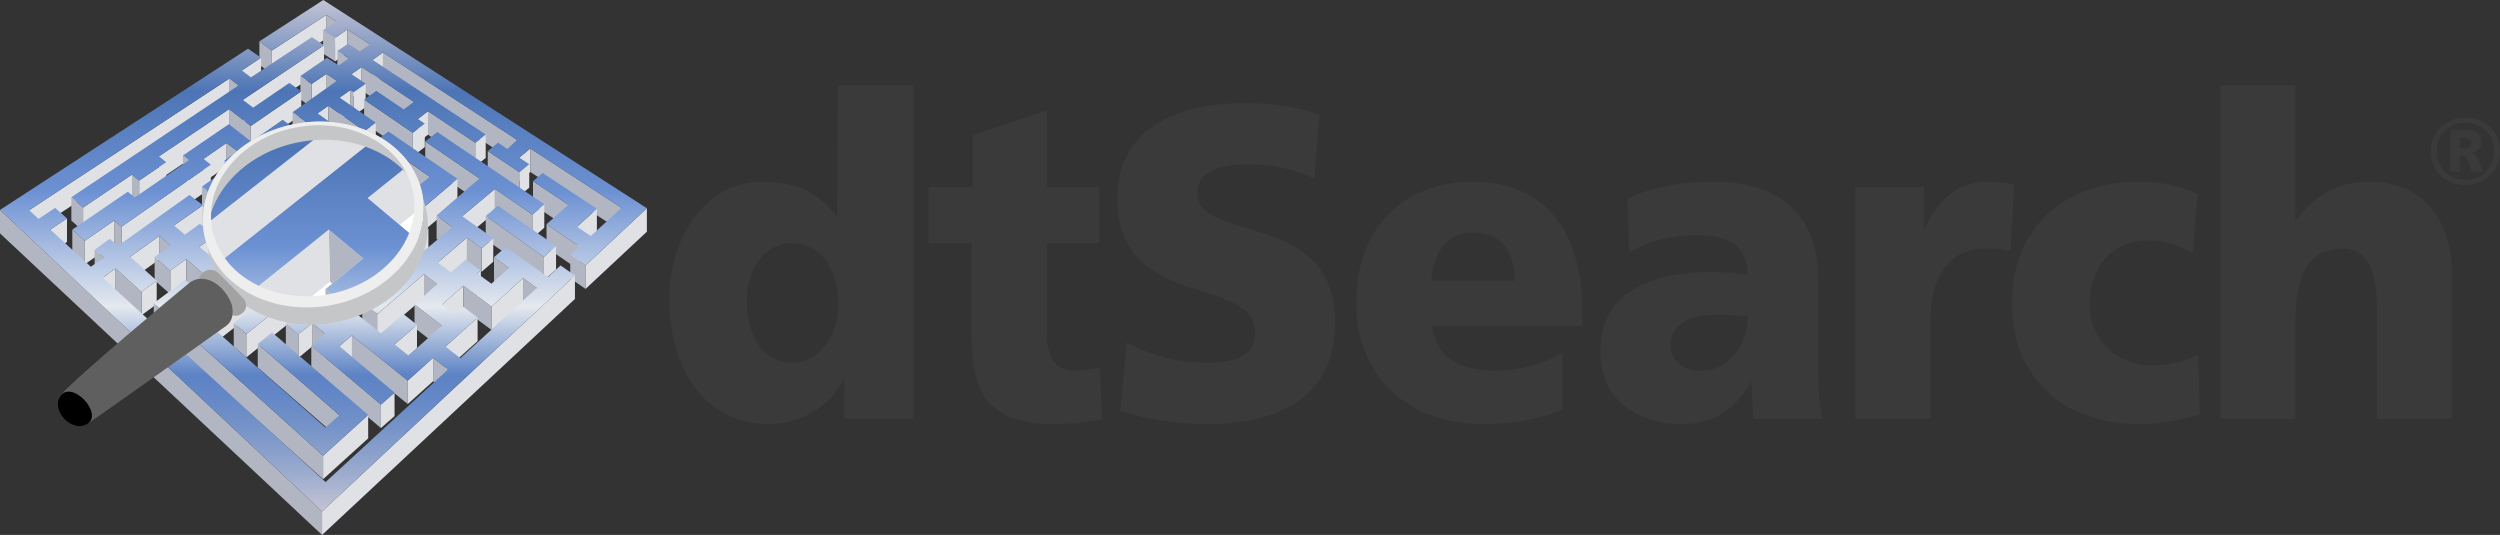 <?xml version="1.0" encoding="utf-8"?>
<!-- Generator: Adobe Illustrator 15.1.0, SVG Export Plug-In . SVG Version: 6.00 Build 0)  -->
<!DOCTYPE svg PUBLIC "-//W3C//DTD SVG 1.1//EN" "http://www.w3.org/Graphics/SVG/1.1/DTD/svg11.dtd">
<svg version="1.1" id="Layer_1" xmlns="http://www.w3.org/2000/svg" xmlns:xlink="http://www.w3.org/1999/xlink" x="0px" y="0px"
	 width="229px" height="49px" viewBox="0 0 229 49" enable-background="new 0 0 229 49" xml:space="preserve">
<rect x="0" y="0" width="229" height="49" fill="#333333" stroke="none"/>
<g>
	<g>
		<g>
			<g>
				<path fill="#3B3A3A" d="M225.814,16.944c-0.918,0-1.678-0.288-2.269-0.861c-0.59-0.574-0.89-1.312-0.89-2.208
					c0-0.88,0.309-1.618,0.918-2.208c0.607-0.597,1.367-0.894,2.273-0.894c0.91,0,1.655,0.288,2.254,0.866
					c0.596,0.581,0.898,1.316,0.898,2.217c0,0.88-0.309,1.616-0.918,2.203C227.47,16.648,226.713,16.944,225.814,16.944z
					 M225.831,11.239c-0.76,0-1.384,0.248-1.877,0.749c-0.493,0.498-0.74,1.122-0.74,1.868c0,0.755,0.249,1.38,0.752,1.877
					c0.501,0.495,1.122,0.74,1.867,0.74c0.733,0,1.351-0.25,1.857-0.745c0.505-0.497,0.761-1.121,0.761-1.864
					c0-0.753-0.25-1.38-0.749-1.876C227.206,11.488,226.579,11.239,225.831,11.239z M227.453,15.743h-1.054l-0.311-0.967
					c-0.111-0.338-0.264-0.509-0.457-0.509h-0.308v1.476h-0.874v-3.839h1.325c1.023,0,1.534,0.364,1.534,1.091
					c0,0.523-0.297,0.861-0.899,1.014v0.019c0.247,0.054,0.446,0.257,0.585,0.605L227.453,15.743z M225.324,12.637v0.956h0.46
					c0.383,0,0.574-0.163,0.574-0.493c0-0.308-0.22-0.463-0.663-0.463H225.324z"/>
			</g>
		</g>
	</g>
	<g>
		<path fill="#3B3A3A" d="M76.677,19.87c-1.036-1.438-2.267-2.299-3.671-2.771c-0.983-0.321-2.042-0.451-3.176-0.451
			c-5.505,0-8.531,5.501-8.531,10.713c0,6.271,3.174,11.486,9.106,11.486c3.173,0,5.964-1.913,6.918-4.278v3.788h6.352V7.807h-6.927
			L76.677,19.87z M72.583,33.228c-2.606,0-4.169-2.325-4.169-5.704c0-2.813,1.492-5.25,4.169-5.25c2.524,0,4.211,2.317,4.211,5.539
			C76.794,30.901,74.877,33.228,72.583,33.228z"/>
		<path fill="#3B3A3A" d="M98.631,33.953c-2.173,0-2.75-1.298-2.75-3.866v-7.816h4.82v-5.132h-4.82v-7.008l-6.774,2.241v4.767
			h-4.055v5.132h3.938v8.631c0,5.052,1.5,7.946,7.654,7.946c1.723,0,3.021-0.25,4.322-0.408l-0.23-4.766
			C100.043,33.793,99.322,33.953,98.631,33.953z"/>
		<path fill="#3B3A3A" d="M109.685,17.706c0-2.482,2.988-2.643,4.782-2.643c2.029,0,4.101,0.408,5.934,1.302l0.455-5.868
			c-1.789-0.642-4.295-1.049-6.882-1.052V9.442c-0.012,0-0.02,0-0.03,0c0,0-0.006,0-0.011,0v0.003
			c-5.343,0.011-11.589,1.883-11.589,8.711c0,10.345,12.619,7.003,12.619,12.301c0,2.279-2.129,2.765-4.399,2.765
			c-2.941,0-5.503-0.813-7.34-1.869l-0.605,6.27c2.361,0.817,5.463,1.223,7.945,1.223c5.933,0,11.741-1.999,11.741-9.362
			C122.308,19.212,109.685,22.31,109.685,17.706z"/>
		<path fill="#3B3A3A" d="M139.613,17.638c-1.297-0.633-2.854-0.989-4.724-0.989c-6.193,0-10.661,4.081-10.661,11.082
			c0,7.002,5.01,11.117,11.587,11.117c2.562,0,5.085-0.408,7.3-1.345v-5.174c-2.062,1.182-4.203,1.624-6.08,1.624
			c-0.401,0-0.788-0.019-1.156-0.051c-0.1-0.009-0.191-0.029-0.291-0.042c-0.261-0.031-0.515-0.064-0.751-0.116
			c-0.109-0.023-0.206-0.057-0.308-0.081c-0.214-0.059-0.428-0.116-0.619-0.19c-0.1-0.039-0.191-0.084-0.291-0.129
			c-0.164-0.078-0.324-0.155-0.474-0.247c-0.197-0.119-0.377-0.258-0.549-0.404c-0.075-0.067-0.158-0.121-0.228-0.191
			c-0.228-0.226-0.422-0.479-0.585-0.766c-0.127-0.219-0.226-0.457-0.313-0.71c-0.02-0.046-0.044-0.085-0.061-0.135
			c-0.101-0.309-0.169-0.644-0.22-1.007h13.766v-1.343c0-1.593-0.172-3.146-0.543-4.568
			C143.684,21.186,142.161,18.877,139.613,17.638z M131.113,25.732c0.149-2.436,1.339-4.44,3.822-4.44
			c2.749,0,3.821,2.005,3.821,4.44H131.113z"/>
		<path fill="#3B3A3A" d="M166.526,25.445c0-1.057-0.114-2.01-0.332-2.853c-0.618-2.379-2.041-3.938-3.904-4.864
			c-1.521-0.753-3.338-1.084-5.242-1.084c-2.951,0-5.504,0.453-7.958,1.511l0.119,4.969c1.91-1.142,4.124-1.591,6.338-1.591
			c2.493,0,4.52,0.776,4.559,3.671c-0.885-0.167-2.11-0.293-3.219-0.293c-3.663,0-10.286,0.781-10.286,7.252
			c0,4.607,3.526,6.685,7.455,6.685c2.831,0,4.744-1.182,6.319-3.827h0.07c0,1.097,0.12,2.194,0.159,3.337h6.308
			c-0.311-1.671-0.383-3.337-0.383-5.009v-7.903H166.526z M155.86,33.953c-0.59,0-1.123-0.115-1.569-0.329
			c-0.59-0.287-1.018-0.757-1.187-1.381c-0.047-0.188-0.08-0.391-0.08-0.608c0-2.032,1.838-2.811,4.176-2.811
			c1.031,0,2.023,0.09,2.905,0.127C160.105,31.435,158.464,33.953,155.86,33.953z"/>
		<path fill="#3B3A3A" d="M201.302,17.808c-1.558-0.798-3.38-1.163-5.426-1.163c-6.579,0-11.591,4.085-11.591,11.122
			c0,7.008,5.012,11.081,11.591,11.081c1.833,0,3.901-0.33,5.625-0.939l-0.158-5.454c-1.142,0.651-2.708,1.02-4.279,1.02
			c-0.949,0-1.853-0.227-2.662-0.633c-1.331-0.678-2.382-1.865-2.807-3.422c-0.119-0.476-0.193-0.989-0.193-1.528
			c0-3.665,2.296-5.866,5.275-5.866c1.647,0,2.911,0.365,4.17,1.177L201.302,17.808"/>
		<path fill="#3B3A3A" d="M176.291,21.045h-0.077v-3.906h-6.271v21.216h6.881v-8.956c0-4.159,1.797-6.637,5.014-6.637
			c0.795,0,1.561,0,2.325,0.235l0.341-6.097l0.011-0.009c-0.002,0-0.002,0-0.011,0V16.89v0.002
			c-0.682-0.119-1.521-0.241-2.322-0.241c-2.978,0-4.703,1.709-5.887,4.395"/>
		<path fill="#3B3A3A" d="M224.233,22.149c-0.54-2.044-1.705-3.779-3.624-4.735c-0.995-0.489-2.193-0.77-3.618-0.77
			c-2.979,0-5.159,1.425-6.737,3.624V7.807h-6.879v30.548h6.879v-8.956c0-4.562,1.462-6.637,4.287-6.637
			c1.88,0,3.182,1.341,3.182,5.332v10.264h6.883V25.121C224.605,24.101,224.486,23.092,224.233,22.149z"/>
	</g>
	<g>
		<g>
			<g>
				<g>
					<g>
						<polygon fill="#B2B6C2" points="30.784,1.949 30.784,4.096 29.891,3.518 29.891,1.368 						"/>
					</g>
					<g>
						<polygon fill="#E0E1E5" points="29.891,1.368 29.891,3.518 24.902,6.78 24.902,4.634 						"/>
					</g>
					<g>
						<polygon fill="#B2B6C2" points="30.693,3.468 30.693,5.616 29.595,4.911 29.595,2.764 						"/>
					</g>
					<g>
						<polygon fill="#E0E1E5" points="31.815,2.697 31.815,4.848 30.693,5.616 30.693,3.468 						"/>
					</g>
					<g>
						<polygon fill="#B2B6C2" points="33.898,4.057 33.898,6.204 31.815,4.848 31.815,2.697 						"/>
					</g>
					<g>
						<polygon fill="#B2B6C2" points="24.902,4.634 24.902,6.78 23.76,5.935 23.76,3.785 						"/>
					</g>
					<g>
						<polygon fill="#B2B6C2" points="31.947,5.352 31.947,7.495 30.907,6.815 30.907,4.667 						"/>
					</g>
					<g>
						<polygon fill="#E0E1E5" points="35.08,4.812 35.08,6.962 34.128,7.63 34.128,5.483 						"/>
					</g>
					<g>
						<polygon fill="#E0E1E5" points="23.916,5.282 23.916,7.429 22.154,8.601 22.154,6.454 						"/>
					</g>
					<g>
						<polygon fill="#E0E1E5" points="33.123,6.136 33.123,8.287 32.196,8.935 32.196,6.785 						"/>
					</g>
					<g>
						<polygon fill="#B2B6C2" points="30.849,7.407 30.849,9.558 29.912,8.914 29.912,6.765 						"/>
					</g>
					<g>
						<polygon fill="#E0E1E5" points="29.912,6.765 29.912,8.914 28.54,9.836 28.54,7.688 						"/>
					</g>
					<g>
						<polygon fill="#E0E1E5" points="29.682,4.141 29.682,6.29 22.246,11.293 22.246,9.148 						"/>
					</g>
					<g>
						<polygon fill="#B2B6C2" points="28.54,7.688 28.54,9.836 27.514,9.108 27.514,6.96 						"/>
					</g>
					<g>
						<polygon fill="#B2B6C2" points="21.842,7.83 21.842,9.979 21.036,9.324 21.036,7.175 						"/>
					</g>
					<g>
						<polygon fill="#B2B6C2" points="37.906,9.328 37.906,11.478 33.123,8.287 33.123,6.136 						"/>
					</g>
					<g>
						<polygon fill="#E0E1E5" points="33.494,7.667 33.494,9.817 32.383,10.607 32.383,8.46 						"/>
					</g>
					<g>
						<polygon fill="#B2B6C2" points="32.383,8.46 32.383,10.607 32.085,10.402 32.085,8.252 						"/>
					</g>
					<g>
						<polygon fill="#E0E1E5" points="32.085,8.252 32.085,10.402 31.113,11.092 31.113,8.941 						"/>
					</g>
					<g>
						<polygon fill="#E0E1E5" points="30.08,9.682 30.08,11.834 29.086,12.532 29.086,10.384 						"/>
					</g>
					<g>
						<polygon fill="#E0E1E5" points="39.203,10.191 39.203,12.339 38.275,13.043 38.275,10.896 						"/>
					</g>
					<g>
						<polygon fill="#E0E1E5" points="27.598,8.366 27.598,10.514 22.972,13.687 22.972,11.536 						"/>
					</g>
					<g>
						<polygon fill="#B2B6C2" points="22.972,11.536 22.972,13.687 20.984,12.142 20.984,9.995 						"/>
					</g>
					<g>
						<polygon fill="#B2B6C2" points="28.834,11.75 28.834,13.896 26.799,12.425 26.799,10.276 						"/>
					</g>
					<g>
						<polygon fill="#B2B6C2" points="37.806,12.161 37.806,14.312 33.355,11.274 33.355,9.124 						"/>
					</g>
					<g>
						<polygon fill="#E0E1E5" points="34.424,11.242 34.424,13.394 33.391,14.149 33.391,12.003 						"/>
					</g>
					<g>
						<polygon fill="#B2B6C2" points="33.391,12.003 33.391,14.149 30.08,11.834 30.08,9.682 						"/>
					</g>
					<g>
						<polygon fill="#E0E1E5" points="38.911,11.321 38.911,13.472 37.806,14.312 37.806,12.161 						"/>
					</g>
					<g>
						<polygon fill="#B2B6C2" points="47.365,12.813 47.365,14.961 35.08,6.962 35.08,4.812 						"/>
					</g>
					<g>
						<polygon fill="#B2B6C2" points="43.537,13.077 43.537,15.225 39.203,12.339 39.203,10.191 						"/>
					</g>
					<g>
						<polygon fill="#E0E1E5" points="44.492,12.317 44.492,14.465 43.537,15.225 43.537,13.077 						"/>
					</g>
					<g>
						<polygon fill="#B2B6C2" points="21.753,13.864 21.753,16.011 20.751,15.245 20.751,13.095 						"/>
					</g>
					<g>
						<polygon fill="#E0E1E5" points="20.984,9.995 20.984,12.142 14.562,16.469 14.562,14.319 						"/>
					</g>
					<g>
						<polygon fill="#E0E1E5" points="48.573,13.601 48.573,15.753 47.571,16.588 47.571,14.438 						"/>
					</g>
					<g>
						<polygon fill="#E0E1E5" points="20.751,13.095 20.751,15.245 18.641,16.701 18.641,14.554 						"/>
					</g>
					<g>
						<polygon fill="#B2B6C2" points="17.309,14.675 17.309,16.822 16.759,16.389 16.759,14.241 						"/>
					</g>
					<g>
						<polygon fill="#B2B6C2" points="39.373,16.201 39.373,18.345 34.551,14.969 34.551,12.821 						"/>
					</g>
					<g>
						<polygon fill="#B2B6C2" points="21.552,15.498 21.552,17.645 20.548,16.857 20.548,14.711 						"/>
					</g>
					<g>
						<polygon fill="#E0E1E5" points="48.479,15.041 48.479,17.188 47.592,17.928 47.592,15.779 						"/>
					</g>
					<g>
						<polygon fill="#B2B6C2" points="47.592,15.779 47.592,17.928 44.677,15.984 44.677,13.837 						"/>
					</g>
					<g>
						<polygon fill="#B2B6C2" points="43.924,16.353 43.924,18.499 38.95,15.098 38.95,12.95 						"/>
					</g>
					<g>
						<polygon fill="#B2B6C2" points="12.751,16.54 12.751,18.687 12.092,18.139 12.092,15.99 						"/>
					</g>
					<g>
						<polygon fill="#E0E1E5" points="15.226,14.855 15.226,17.002 12.751,18.687 12.751,16.54 						"/>
					</g>
					<g>
						<polygon fill="#E0E1E5" points="20.28,17.557 20.28,19.703 19.647,20.159 19.647,18.015 						"/>
					</g>
					<g>
						<polygon fill="#E0E1E5" points="19.31,15.08 19.31,17.229 11.125,22.92 11.125,20.771 						"/>
					</g>
					<g>
						<polygon fill="#B2B6C2" points="19.647,18.015 19.647,20.159 18.501,19.235 18.501,17.086 						"/>
					</g>
					<g>
						<polygon fill="#B2B6C2" points="52.065,18.761 52.065,20.908 48.824,18.747 48.824,16.6 						"/>
					</g>
					<g>
						<polygon fill="#E0E1E5" points="41.902,16.379 41.902,18.526 38.86,21.112 38.86,18.964 						"/>
					</g>
					<g>
						<polygon fill="#E0E1E5" points="21.036,7.175 21.036,9.324 2.673,21.4 2.673,19.253 						"/>
					</g>
					<g>
						<polygon fill="#B2B6C2" points="7.613,19.013 7.613,21.161 6.537,20.21 6.537,18.066 						"/>
					</g>
					<g>
						<polygon fill="#E0E1E5" points="12.092,15.99 12.092,18.139 7.613,21.161 7.613,19.013 						"/>
					</g>
					<g>
						<polygon fill="#B2B6C2" points="56.936,19.044 56.936,21.192 48.573,15.753 48.573,13.601 						"/>
					</g>
					<g>
						<polygon fill="#B2B6C2" points="48.771,19.659 48.771,21.805 45.332,19.456 45.332,17.309 						"/>
					</g>
					<g>
						<polygon fill="#E0E1E5" points="49.856,18.712 49.856,20.856 48.771,21.805 48.771,19.659 						"/>
					</g>
					<g>
						<polygon fill="#E0E1E5" points="45.332,17.309 45.332,19.456 42.34,21.953 42.34,19.803 						"/>
					</g>
					<g>
						<polygon fill="#E0E1E5" points="18.586,18.798 18.586,20.944 15.939,22.803 15.939,20.654 						"/>
					</g>
					<g>
						<polygon fill="#B2B6C2" points="11.125,20.771 11.125,22.92 10.463,22.346 10.463,20.198 						"/>
					</g>
					<g>
						<polygon fill="#E0E1E5" points="54.675,19.126 54.675,21.276 52.855,22.92 52.855,20.771 						"/>
					</g>
					<g>
						<polygon fill="#B2B6C2" points="41.434,20.812 41.434,22.959 39.992,21.894 39.992,19.747 						"/>
					</g>
					<g>
						<polygon fill="#E0E1E5" points="6.136,20.008 6.136,22.158 4.611,23.182 4.611,21.032 						"/>
					</g>
					<g>
						<polygon fill="#B2B6C2" points="7.762,22.063 7.762,24.212 6.623,23.182 6.623,21.032 						"/>
					</g>
					<g>
						<polygon fill="#E0E1E5" points="10.463,20.198 10.463,22.346 7.762,24.212 7.762,22.063 						"/>
					</g>
					<g>
						<polygon fill="#E0E1E5" points="39.245,20.95 39.245,23.096 37.711,24.363 37.711,22.217 						"/>
					</g>
					<g>
						<polygon fill="#B2B6C2" points="15.616,22.496 15.616,24.644 14.592,23.764 14.592,21.615 						"/>
					</g>
					<g>
						<polygon fill="#B2B6C2" points="53.062,22.588 53.062,24.739 50.061,22.687 50.061,20.54 						"/>
					</g>
					<g>
						<polygon fill="#E0E1E5" points="19.618,21.642 19.618,23.789 18.26,24.753 18.26,22.605 						"/>
					</g>
					<g>
						<polygon fill="#B2B6C2" points="49.823,23.533 49.823,25.681 44.492,21.938 44.492,19.789 						"/>
					</g>
					<g>
						<polygon fill="#E0E1E5" points="45.185,21.826 45.185,23.971 44.114,24.897 44.114,22.747 						"/>
					</g>
					<g>
						<polygon fill="#B2B6C2" points="44.114,22.747 44.114,24.897 42.771,23.923 42.771,21.775 						"/>
					</g>
					<g>
						<polygon fill="#E0E1E5" points="14.592,21.615 14.592,23.764 11.924,25.667 11.924,23.521 						"/>
					</g>
					<g>
						<polygon fill="#E0E1E5" points="50.934,22.525 50.934,24.677 49.823,25.681 49.823,23.533 						"/>
					</g>
					<g>
						<polygon fill="#B2B6C2" points="9.502,23.604 9.502,25.751 8.667,25.028 8.667,22.877 						"/>
					</g>
					<g>
						<polygon fill="#E0E1E5" points="42.771,21.775 42.771,23.923 40.096,26.201 40.096,24.051 						"/>
					</g>
					<g>
						<polygon fill="#B2B6C2" points="37.55,24.062 37.55,26.212 36.472,25.396 36.472,23.247 						"/>
					</g>
					<g>
						<polygon fill="#B2B6C2" points="53.636,24.318 53.636,26.466 52.235,25.493 52.235,23.348 						"/>
					</g>
					<g>
						<polygon fill="#E0E1E5" points="59.253,19.073 59.253,21.224 53.636,26.466 53.636,24.318 						"/>
					</g>
					<g>
						<polygon fill="#B2B6C2" points="46.62,24.548 46.62,26.694 45.25,25.71 45.25,23.562 						"/>
					</g>
					<g>
						<polygon fill="#E0E1E5" points="17.062,23.732 17.062,25.879 15.597,26.937 15.597,24.786 						"/>
					</g>
					<g>
						<polygon fill="#B2B6C2" points="15.597,24.786 15.597,26.937 14.164,25.683 14.164,23.534 						"/>
					</g>
					<g>
						<polygon fill="#E0E1E5" points="44.045,24.784 44.045,26.931 43.732,27.2 43.732,25.054 						"/>
					</g>
					<g>
						<polygon fill="#E0E1E5" points="10.595,24.591 10.595,26.738 9.408,27.586 9.408,25.438 						"/>
					</g>
					<g>
						<polygon fill="#E0E1E5" points="20.643,24.559 20.643,26.706 19.263,27.759 19.263,25.608 						"/>
					</g>
					<g>
						<polygon fill="#B2B6C2" points="19.263,25.608 19.263,27.759 17.062,25.879 17.062,23.732 						"/>
					</g>
					<g>
						<polygon fill="#B2B6C2" points="40.054,26.026 40.054,28.174 38.838,27.268 38.838,25.118 						"/>
					</g>
					<g>
						<polygon fill="#B2B6C2" points="49.17,26.38 49.17,28.525 47.912,27.62 47.912,25.474 						"/>
					</g>
					<g>
						<polygon fill="#E0E1E5" points="14.354,25.709 14.354,27.859 12.956,28.879 12.956,26.729 						"/>
					</g>
					<g>
						<polygon fill="#B2B6C2" points="12.956,26.729 12.956,28.879 10.595,26.738 10.595,24.591 						"/>
					</g>
					<g>
						<polygon fill="#E0E1E5" points="18.048,26.562 18.048,28.711 16.716,29.721 16.716,27.573 						"/>
					</g>
					<g>
						<polygon fill="#E0E1E5" points="42.451,26.181 42.451,28.329 40.483,30.053 40.483,27.906 						"/>
					</g>
					<g>
						<polygon fill="#B2B6C2" points="45.033,28.084 45.033,30.229 42.451,28.329 42.451,26.181 						"/>
					</g>
					<g>
						<polygon fill="#E0E1E5" points="47.912,25.474 47.912,27.62 45.033,30.229 45.033,28.084 						"/>
					</g>
					<g>
						<polygon fill="#B2B6C2" points="27.497,28.586 27.497,30.732 26.304,29.736 26.304,27.589 						"/>
					</g>
					<g>
						<polygon fill="#E0E1E5" points="38.838,25.118 38.838,27.268 34.545,30.927 34.545,28.777 						"/>
					</g>
					<g>
						<polygon fill="#B2B6C2" points="34.545,28.777 34.545,30.927 33.182,29.85 33.182,27.704 						"/>
					</g>
					<g>
						<g>
							<polyline fill="#E0E1E5" points="29.413,21.65 29.413,23.799 19.112,31.847 19.112,29.697 29.413,21.65 							"/>
						</g>
					</g>
					<g>
						<polygon fill="#B2B6C2" points="40.483,29.829 40.483,31.979 37.97,30.025 37.97,27.877 						"/>
					</g>
					<g>
						<polygon fill="#B2B6C2" points="29.776,30.564 29.776,32.714 28.595,31.733 28.595,29.586 						"/>
					</g>
					<g>
						<polygon fill="#B2B6C2" points="22.563,30.592 22.563,32.739 21.41,31.74 21.41,29.594 						"/>
					</g>
					<g>
						<polygon fill="#E0E1E5" points="26.304,27.589 26.304,29.736 22.563,32.739 22.563,30.592 						"/>
					</g>
					<g>
						<polygon fill="#E0E1E5" points="28.595,29.586 28.595,31.733 27.333,32.782 27.333,30.631 						"/>
					</g>
					<g>
						<polygon fill="#B2B6C2" points="27.333,30.631 27.333,32.782 26.184,31.801 26.184,29.654 						"/>
					</g>
					<g>
						<polygon fill="#E0E1E5" points="38.196,29.748 38.196,31.897 36.147,33.688 36.147,31.543 						"/>
					</g>
					<g>
						<polygon fill="#E0E1E5" points="32.241,30.727 32.241,32.876 31.086,33.856 31.086,31.706 						"/>
					</g>
					<g>
						<polygon fill="#E0E1E5" points="43.748,29.094 43.748,31.241 40.809,33.894 40.809,31.746 						"/>
					</g>
					<g>
						<polygon fill="#B2B6C2" points="41.035,33.845 41.035,35.996 39.672,34.92 39.672,32.771 						"/>
					</g>
					<g>
						<polygon fill="#B2B6C2" points="37.349,34.864 37.349,37.01 32.241,32.876 32.241,30.727 						"/>
					</g>
					<g>
						<polygon fill="#E0E1E5" points="39.672,32.771 39.672,34.92 37.349,37.01 37.349,34.864 						"/>
					</g>
					<g>
						<polygon fill="#B2B6C2" points="34.891,37.062 34.891,39.212 28.516,33.821 28.516,31.673 						"/>
					</g>
					<g>
						<polygon fill="#E0E1E5" points="36.14,35.962 36.14,38.113 34.891,39.212 34.891,37.062 						"/>
					</g>
					<g>
						<polygon fill="#B2B6C2" points="31.086,38.033 31.086,40.181 23.61,33.663 23.61,31.515 						"/>
					</g>
					<g>
						<polygon fill="#E0E1E5" points="33.726,38.005 33.726,40.153 29.595,43.894 29.595,41.746 						"/>
					</g>
					<g>
						<polygon fill="#B2B6C2" points="29.595,41.746 29.595,43.894 14.088,29.92 14.088,27.771 						"/>
					</g>
					<g>
						<polygon fill="#B2B6C2" points="29.501,46.851 29.501,49 0,21.378 0,19.227 						"/>
					</g>
					<g>
						<polygon fill="#E0E1E5" points="52.664,25.235 52.664,27.384 29.501,49 29.501,46.851 						"/>
					</g>
				</g>
			</g>
			<g>
				<path fill="none" d="M49.17,26.38l-1.26-0.906l-2.878,2.61l-2.584-1.903l-1.965,1.726l1.043,0.819l0.104,0.083l0.092-0.083
					l0.71-0.628l0.83,0.628l0.486,0.368l-2.941,2.654l1.36,1.058c0.086-0.076,0.565-0.515,1.235-1.133
					c0.661-0.61,1.513-1.391,2.359-2.162c0.289-0.267,0.57-0.527,0.85-0.785c0.528-0.487,1.032-0.948,1.445-1.33
					C48.686,26.821,49.12,26.424,49.17,26.38z"/>
				<path fill="#92A3D1" d="M39.245,20.95l-0.22-0.163c-0.003,0.116-0.008,0.233-0.014,0.353L39.245,20.95z"/>
				<polygon fill="#7D8FC3" points="34.545,28.777 34.606,28.726 34.477,28.726 				"/>
				<linearGradient id="SVGID_1_" gradientUnits="userSpaceOnUse" x1="29.627" y1="46.851" x2="29.627" y2="4.973799e-14">
					<stop  offset="0" style="stop-color:#C3C4D4"/>
					<stop  offset="0.002" style="stop-color:#C2C3D4"/>
					<stop  offset="0.086" style="stop-color:#96A8CD"/>
					<stop  offset="0.161" style="stop-color:#7794C9"/>
					<stop  offset="0.224" style="stop-color:#6487C6"/>
					<stop  offset="0.267" style="stop-color:#5D83C5"/>
					<stop  offset="0.4" style="stop-color:#E5E9EF"/>
					<stop  offset="0.626" style="stop-color:#6C91D3"/>
					<stop  offset="0.822" style="stop-color:#4D75B6"/>
					<stop  offset="1" style="stop-color:#C3C4D4"/>
				</linearGradient>
				<path fill="url(#SVGID_1_)" d="M18.501,17.088l1.528-1.077c-0.348,0.534-0.622,1.087-0.824,1.647L18.501,17.088z M23.163,28.207
					l-0.655,0.519h-0.001l-1.097,0.868l1.153,0.998l2.097-1.686c-0.147-0.053-0.292-0.12-0.437-0.181l0,0
					C23.863,28.572,23.505,28.402,23.163,28.207z M50.192,25.378l-3.873-2.747l-1.07,0.932l1.371,0.985l-1.609,1.438l-1.279-0.932
					l0.312-0.27l-1.375-1.008l-1.363,1.178l-1.211-0.903l2.674-2.277l1.344,0.974l1.07-0.925l-2.844-2.02l2.991-2.496l3.439,2.351
					l1.085-0.949l-9.021-6.089h-0.003l-0.776-0.524l-0.679,0.526h0.001l-0.426,0.328l4.974,3.401
					c-0.138,0.118-0.445,0.372-0.821,0.7c-0.381,0.326-0.839,0.721-1.278,1.106c-0.453,0.384-0.885,0.764-1.222,1.053
					c-0.331,0.293-0.566,0.496-0.612,0.532l1.442,1.066l-2.641,2.209l-0.122-0.088c-0.328,1.029-0.888,2.036-1.699,2.966
					c-0.859,0.98-1.916,1.774-3.075,2.37l0.578,0.458h0.129l4.234-3.605l1.215,0.908l-2.084,1.851l1.09,0.847h2.467l-1.043-0.817
					l1.968-1.726l2.582,1.903l2.879-2.61l1.261,0.906c-0.052,0.044-0.483,0.441-1.113,1.016c-0.411,0.382-0.916,0.843-1.445,1.33
					l0,0c-0.28,0.258-0.562,0.519-0.851,0.785c-0.845,0.771-1.698,1.552-2.359,2.162c-0.669,0.618-1.149,1.057-1.235,1.133
					l-1.36-1.058l2.941-2.654l-0.486-0.368l-0.831-0.63l-0.709,0.63l-0.092,0.083l-0.104-0.083h-2.466l1.423,1.105l-3.069,2.74
					l-1.269-1.028l2.048-1.793l-1.256-0.988l-2.045,1.773c-0.08-0.064-0.274-0.221-0.525-0.42c-0.249-0.2-0.556-0.449-0.852-0.69
					c-0.295-0.232-0.577-0.456-0.8-0.637c-0.428,0.162-0.863,0.306-1.309,0.417l-0.26,0.223l-0.153-0.133
					c-1.482,0.315-3.02,0.361-4.497,0.104l-0.315,0.256l1.149,0.979l1.262-1.048l1.181,0.979l-1.261,1.108l6.374,5.394l1.251-1.103
					l-5.054-4.257l1.155-0.98l5.105,4.138l2.324-2.094l1.365,1.078L29.821,44.157L12.994,28.726l-3.586-3.288l1.187-0.847
					l2.361,2.139l1.397-1.021l-2.433-2.188l2.67-1.905l1.025,0.881l-1.452,1.038l1.433,1.252l1.466-1.055l2.2,1.877l0.735-0.56
					c-0.261-0.484-0.462-0.991-0.604-1.515l-1.134-0.929l0.766-0.545c-0.104-0.372-0.176-0.745-0.22-1.129l-0.495-0.429
					l-1.375,0.991l-0.997-0.84l2.647-1.858l-1.229-0.938l-6.56,4.664l-0.746-0.635l-1.387,0.99l0.836,0.728l-1.176,0.829
					l-3.714-3.401l1.524-1.027l-1.078-0.966l-1.524,1.009l-0.86-0.795l10.083-6.632l8.279-5.446l0.807,0.655l-7.164,4.791
					l-8.141,5.445l1.076,0.946l4.479-3.022l0.659,0.55l2.475-1.685l-0.663-0.536l2.522-1.698l3.899-2.626l1.988,1.541l4.625-3.17
					l-1.091-0.773l-3.311,2.263l-0.95-0.707l7.436-5.008l-1.113-0.742l-5.581,3.685l-0.834-0.629l1.762-1.172L22.72,4.459
					l-12.555,8.162L0,19.227l10.144,9.499l19.357,18.125l19.424-18.125h0.001l3.741-3.49l-1.318-0.922L50.192,25.378z
					 M44.492,19.789l5.331,3.744l1.111-1.008l-5.328-3.682L44.492,19.789z M16.964,25.616l-2.877,2.155l1.06,0.954h0.002
					l14.446,13.021l4.131-3.743l-8.809-7.554l-1.307,1.065l7.476,6.518l-1.279,1.133l-10.695-9.472
					c0.063-0.05,0.27-0.214,0.579-0.457c0.183-0.141,0.411-0.318,0.658-0.511h0.002c0.178-0.136,0.356-0.276,0.556-0.433
					c0.34-0.263,0.714-0.556,1.107-0.864c-0.428-0.346-0.818-0.715-1.153-1.109l-2.97,2.294l-1.175-1.04l1.331-1.012L16.964,25.616z
					 M38.858,18.964l3.042-2.587l-5.478-3.756l-0.839-0.577l-0.766,0.577l-0.108,0.081c0.019,0.012,0.038,0.02,0.06,0.031
					c0.793,0.471,1.463,1.029,2.016,1.648l2.589,1.815l-0.998,0.789l-0.101-0.071c0.187,0.558,0.306,1.133,0.352,1.719
					c-0.007-0.098-0.007-0.193-0.015-0.289c0.066,0.188,0.122,0.379,0.172,0.566L38.858,18.964z M49.223,12.621h-0.001L29.614,0
					L23.76,3.785l1.142,0.849l4.988-3.266l0.894,0.581l-1.189,0.814l1.098,0.704l1.122-0.771l2.084,1.359l-0.942,0.655l-1.07-0.71
					l-0.981,0.665l1.04,0.685l-0.926,0.638l-1.079-0.693L27.514,6.96l1.024,0.728l1.371-0.923l0.938,0.643l-4.05,2.869l1.472,1.063
					c0.729-0.062,1.462-0.057,2.185,0.017l-1.369-0.973l0.994-0.702l3.309,2.321l1.035-0.761l-3.311-2.301l0.972-0.689l0.297,0.208
					l1.111-0.791l-1.297-0.882l0.927-0.649l4.783,3.19l-0.927,0.691l-2.511-1.697l-1.114,0.802l4.451,3.039l1.105-0.841
					l-0.633-0.424l0.927-0.707l3.647,2.431h0.001l0.684,0.455l0.57-0.455h0.001l0.383-0.305L34.128,5.484l0.951-0.67l11.989,7.808
					h0.003l0.293,0.191l-0.889,0.832l-0.853-0.58l-0.947,0.771l2.916,1.942l0.887-0.738l-0.909-0.603l1.002-0.838l8.363,5.443
					l-2.82,2.574l-1.261-0.847l1.82-1.646l-4.97-3.278L48.824,16.6l3.241,2.161l-2.005,1.779l3.001,2.048l-0.826,0.76l1.401,0.971
					l5.617-5.245L49.223,12.621z M25.89,10.971l-2.365,1.65l-0.507,0.356l-0.455-0.356h-0.001l-1.597-1.247l-1.83,1.247h0.001
					l-2.374,1.62l0.547,0.434c-0.165,0.114-0.536,0.37-1.012,0.695c-0.478,0.326-1.054,0.726-1.62,1.114
					c-0.569,0.391-1.121,0.773-1.55,1.07c-0.426,0.289-0.727,0.495-0.783,0.536l-0.635-0.529l-5.085,3.471l1.137,1.031l2.701-1.865
					l0.662,0.574l8.186-5.69l-0.669-0.528l2.11-1.459l1.002,0.771l-1.205,0.845l0.292,0.229c0.854-0.966,1.908-1.729,3.058-2.318
					c0.896-0.46,1.844-0.821,2.834-1.038L25.89,10.971z"/>
			</g>
		</g>
		<g>
			<path fill="#FFFFFF" d="M36.119,23.745c-3.172,3.622-9.089,4.572-13.221,2.118c-2.513-1.496-3.776-3.907-3.667-6.386
				c0.338-1.033,0.912-2.046,1.728-2.977c3.446-3.94,9.878-4.973,14.367-2.301c0.792,0.468,1.462,1.028,2.023,1.642
				C38.586,18.306,38.244,21.315,36.119,23.745z"/>
			<g>
				<path fill="#E0E1E5" d="M37.349,15.842c-0.115-0.123-0.233-0.243-0.359-0.36l-3.311,2.66l2.936,2.464l1.417-1.146
					C38.146,18.209,37.916,16.967,37.349,15.842z"/>
				<polygon fill="#B2B6C2" points="30.428,25.985 33.265,23.67 30.117,21.032 30.217,25.81 				"/>
				<path fill="#B2B6C2" d="M30.377,26.981l-0.571-0.49l0.013,0.596c0.189-0.027,0.376-0.068,0.569-0.108l-0.001-0.001
					C30.382,26.979,30.38,26.981,30.377,26.981z"/>
				<path fill="#E0E1E5" d="M20.768,24.025c-0.086-0.106-0.178-0.21-0.257-0.319l13.041-10.34c-1.494-0.537-3.114-0.73-4.718-0.617
					c-1.264,0.992-2.576,2.019-3.898,3.056c-1.618,1.265-3.243,2.538-4.78,3.739c-0.308,0.244-0.609,0.479-0.91,0.713
					c0.098,1.354,0.607,2.651,1.509,3.767c0.003,0.002,0.004,0.004,0.006,0.008C20.762,24.027,20.768,24.027,20.768,24.025z"/>
				<path fill="#E0E1E5" d="M30.217,25.81l-0.1-4.777l-6.49,5.217l0,0c1.496,0.714,3.172,1.023,4.845,0.961c0.004,0,0.008,0,0.011,0
					L30.217,25.81z"/>
				<linearGradient id="SVGID_2_" gradientUnits="userSpaceOnUse" x1="28.393" y1="51.707" x2="28.393" y2="5.207">
					<stop  offset="0" style="stop-color:#C3C4D4"/>
					<stop  offset="0.002" style="stop-color:#C2C3D4"/>
					<stop  offset="0.086" style="stop-color:#96A8CD"/>
					<stop  offset="0.161" style="stop-color:#7794C9"/>
					<stop  offset="0.224" style="stop-color:#6487C6"/>
					<stop  offset="0.267" style="stop-color:#5D83C5"/>
					<stop  offset="0.4" style="stop-color:#E5E9EF"/>
					<stop  offset="0.626" style="stop-color:#6C91D3"/>
					<stop  offset="0.822" style="stop-color:#4D75B6"/>
					<stop  offset="1" style="stop-color:#C3C4D4"/>
				</linearGradient>
				<path fill="url(#SVGID_2_)" d="M28.815,12.749c-2.981,0.221-5.899,1.515-7.856,3.751c-0.816,0.932-1.389,1.94-1.728,2.978
					c-0.008,0.137-0.008,0.278-0.006,0.42c0.004,0.09,0.008,0.18,0.014,0.272c0.002,0.032,0.004,0.058,0.007,0.087
					C21.6,18.411,26.78,14.347,28.815,12.749z M36.613,20.605l-2.936-2.464l3.312-2.66c-0.478-0.476-1.031-0.908-1.665-1.281
					c-0.414-0.248-0.848-0.451-1.29-0.635c-0.161-0.068-0.318-0.139-0.483-0.199l-13.041,10.34c0.078,0.109,0.17,0.216,0.257,0.319
					c0.236,0.291,0.49,0.577,0.781,0.841c0.002,0.006,0.006,0.008,0.009,0.01c0.184,0.17,0.38,0.326,0.586,0.481
					c0.036,0.025,0.073,0.054,0.108,0.075c0.205,0.15,0.417,0.293,0.642,0.43c0.002,0.001,0.003,0.001,0.003,0.001
					c0.036,0.022,0.07,0.036,0.106,0.056c0.206,0.117,0.413,0.229,0.623,0.332l6.49-5.219l3.147,2.64l-2.836,2.315l-0.622,0.504
					l0.579,0.487c0.315-0.063,0.626-0.149,0.934-0.239c0.213-0.062,0.421-0.129,0.628-0.204c0.036-0.014,0.074-0.026,0.112-0.044
					c0.083-0.026,0.163-0.066,0.245-0.1c0.145-0.059,0.287-0.111,0.429-0.172c0.04-0.021,0.077-0.039,0.116-0.06
					c0.213-0.099,0.421-0.202,0.625-0.315c0.064-0.031,0.124-0.071,0.183-0.105c0.18-0.104,0.359-0.208,0.53-0.325
					c0.082-0.057,0.163-0.116,0.244-0.173c0.152-0.106,0.298-0.21,0.441-0.322c0.104-0.083,0.202-0.172,0.301-0.26
					c0.118-0.1,0.236-0.194,0.348-0.302c0.138-0.133,0.266-0.271,0.395-0.411c0.066-0.07,0.136-0.132,0.2-0.208
					c0.152-0.171,0.293-0.348,0.426-0.527c0.029-0.04,0.059-0.081,0.085-0.121c0.102-0.141,0.198-0.283,0.29-0.428
					c0.029-0.049,0.06-0.094,0.085-0.141c0.088-0.147,0.172-0.293,0.249-0.444c0.019-0.038,0.038-0.074,0.06-0.113
					c0.09-0.181,0.17-0.364,0.244-0.548c0-0.004,0.003-0.008,0.007-0.016L36.613,20.605z"/>
			</g>
		</g>
		<g>
			<g>
				<g>
					<path fill="#C5C6C7" d="M38.781,18.313c0.211,2.033-0.441,4.179-2.045,6.011c-3.411,3.893-9.765,4.912-14.201,2.276
						c-1.759-1.045-2.94-2.515-3.526-4.142c0.234,2.278,1.562,4.417,3.903,5.807c4.439,2.635,10.794,1.615,14.203-2.274
						C39.168,23.643,39.672,20.787,38.781,18.313z"/>
					<path fill="#C5C6C7" d="M21.049,16.54c3.409-3.893,9.764-4.908,14.199-2.276c1.759,1.051,2.939,2.516,3.527,4.146
						c-0.237-2.28-1.563-4.416-3.906-5.807c-4.438-2.638-10.792-1.62-14.198,2.271c-2.056,2.351-2.556,5.205-1.67,7.679
						C18.79,20.524,19.443,18.374,21.049,16.54z"/>
					<path fill="#EEEEEE" d="M34.87,12.599c-4.438-2.637-10.792-1.616-14.198,2.275c-3.41,3.894-2.573,9.188,1.857,11.82
						c4.438,2.64,10.791,1.619,14.2-2.274C40.135,20.526,39.305,15.237,34.87,12.599z M36.029,23.697
						c-3.136,3.584-8.98,4.521-13.063,2.095c-4.078-2.427-4.846-7.295-1.71-10.874c3.134-3.586,8.981-4.52,13.062-2.097
						C38.397,15.245,39.163,20.12,36.029,23.697z"/>
				</g>
				<g>
					<g>
						<path fill="#A2A2A2" d="M22.117,28.742c-0.294,0.266-0.842,0.241-1.213-0.053l-2.456-2.527
							c-0.371-0.294-0.234-0.856,0.062-1.118l0.093-0.089c0.296-0.266,0.821-0.404,1.355,0.008c0,0,1.221,1.21,1.583,1.586
							c0.362,0.374,0.814,0.862,0.814,0.862c0.275,0.374,0.245,0.91-0.05,1.177L22.117,28.742z"/>
						<path fill="#5F5F5F" d="M21.222,27.898c0,0,0.401,1.276-0.482,1.933c-0.886,0.653-12.109,8.593-12.708,8.982
							c-1.399,0.906-3.591-1.248-2.417-2.679c1.202-1.473,10.774-9.438,11.639-10.146c0.846-0.699,1.746-0.479,2.378-0.105
							C20.252,26.253,20.927,27.008,21.222,27.898z"/>
					</g>
					<path d="M8.031,38.813c-1.416,0.947-3.587-1.319-2.406-2.663C6.789,34.969,9.411,37.899,8.031,38.813z"/>
				</g>
			</g>
		</g>
	</g>
</g>
</svg>

